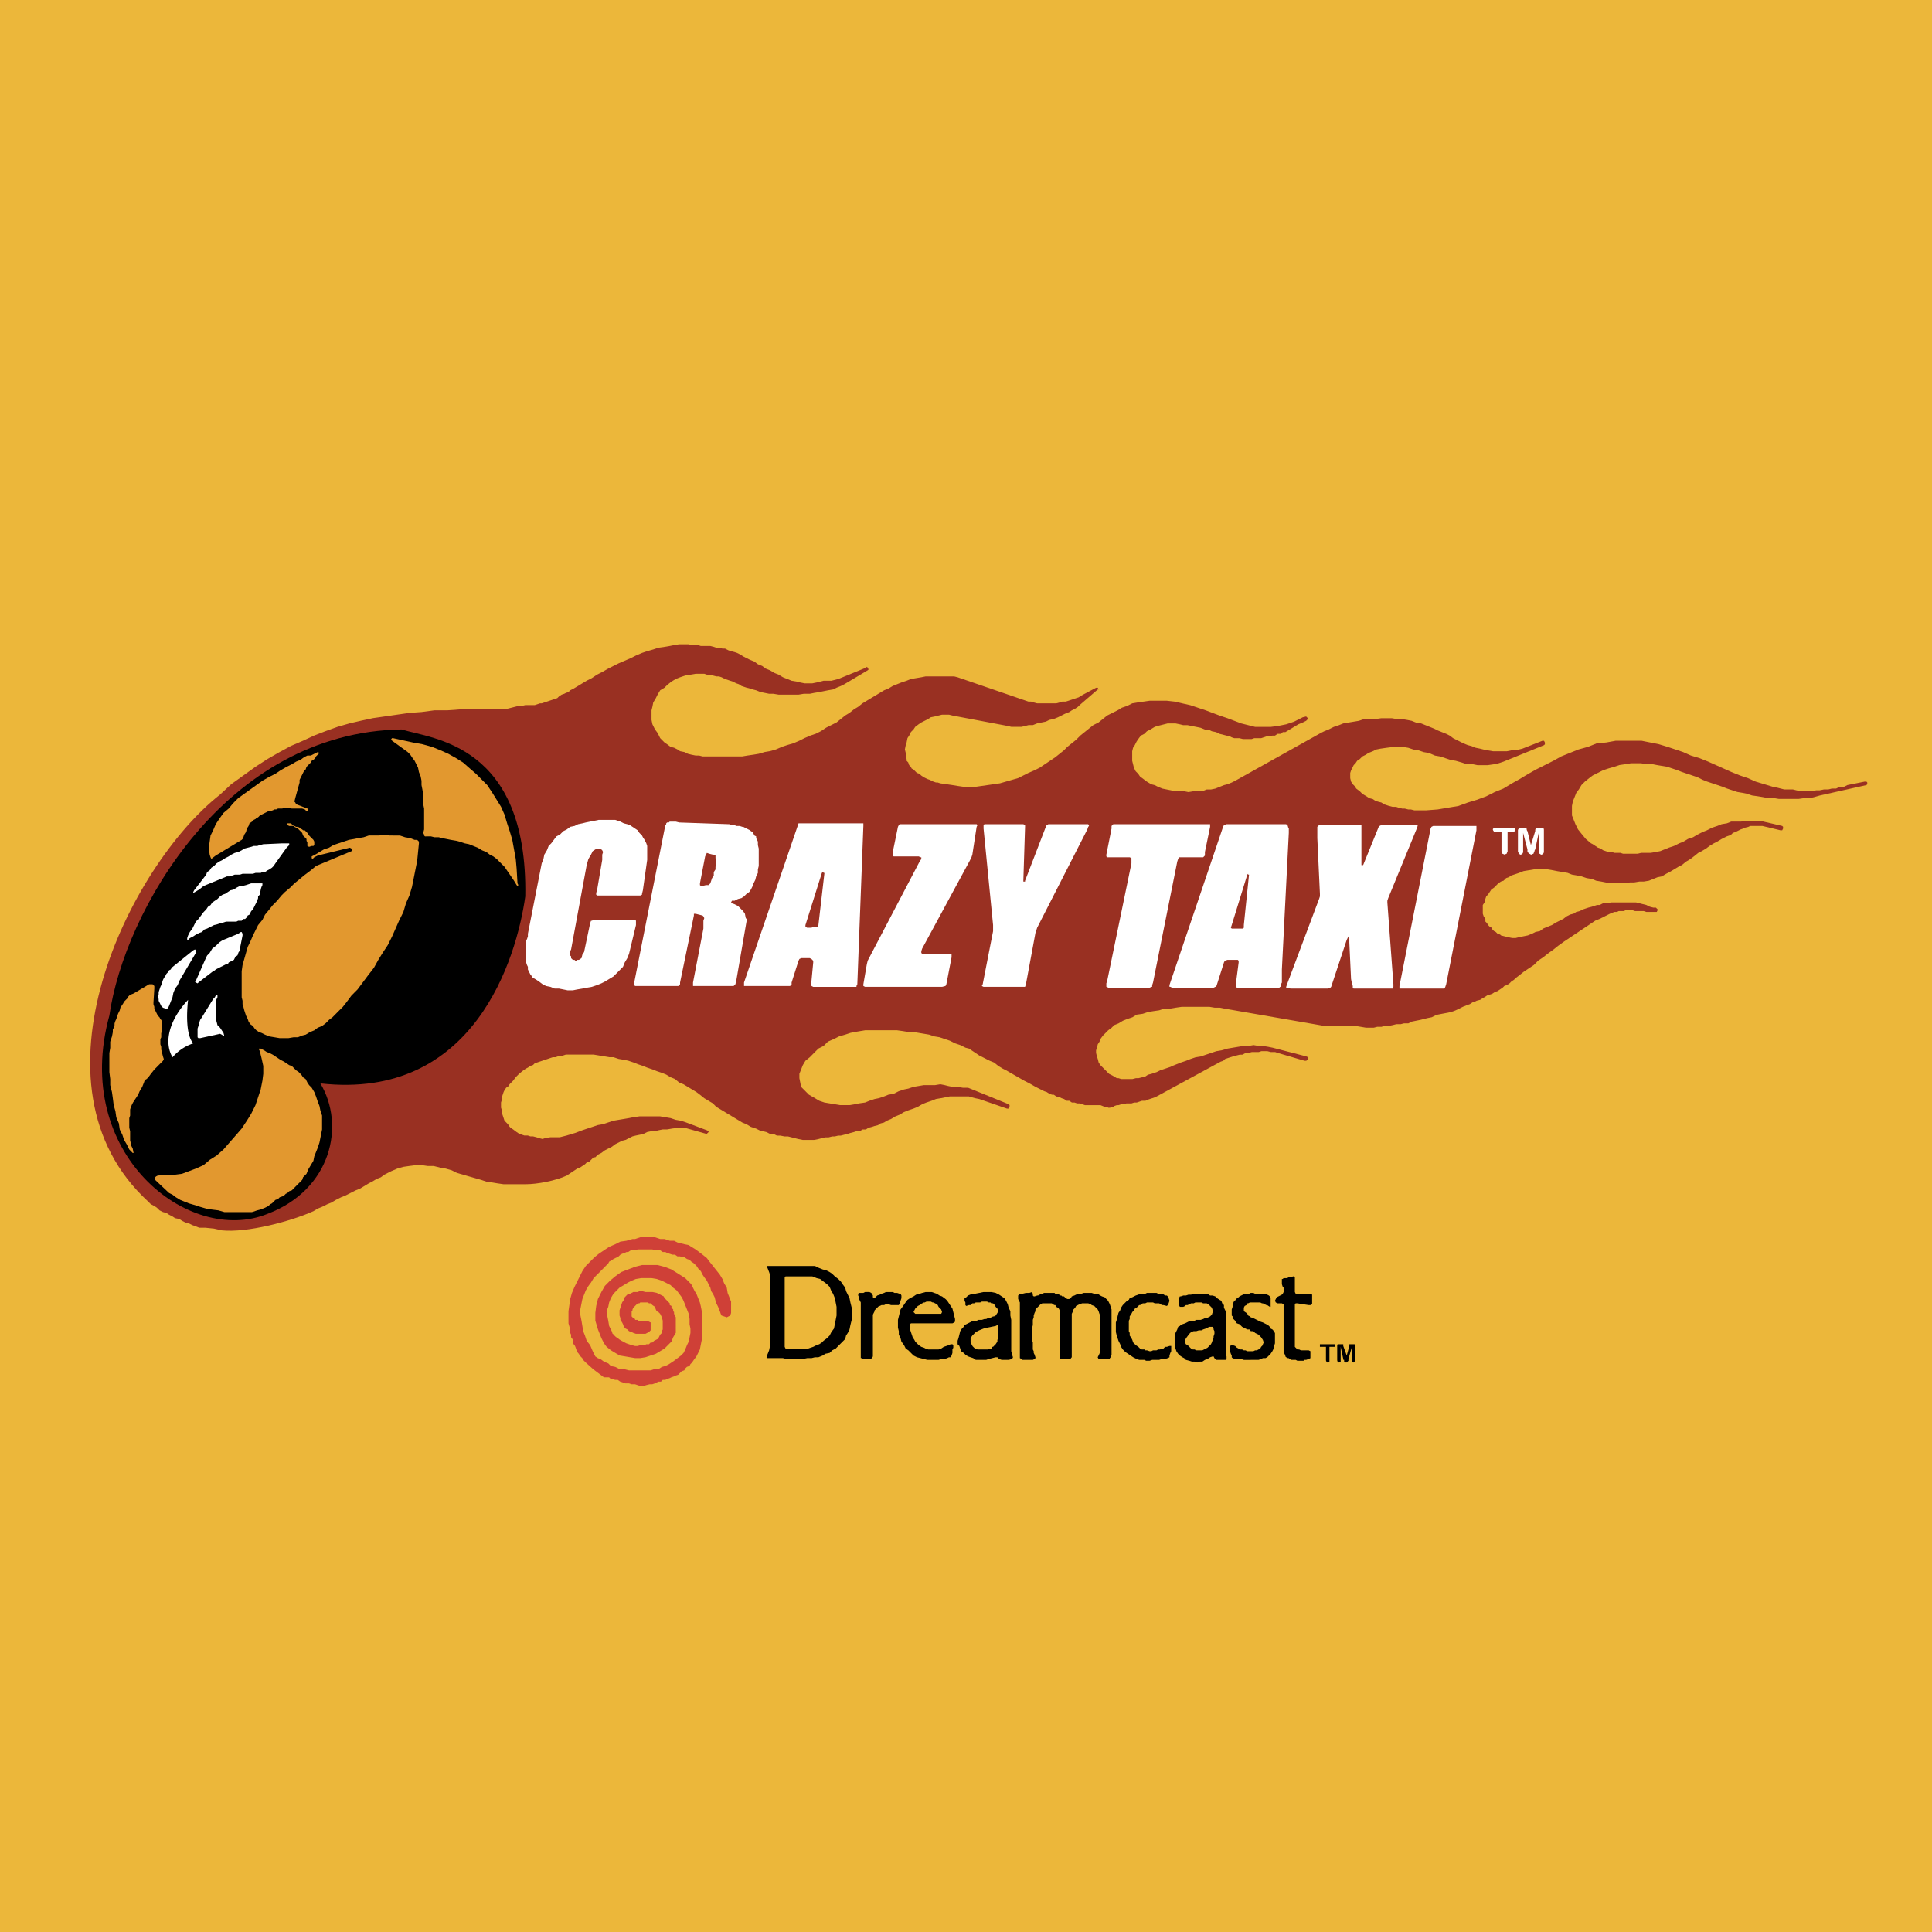 <svg xmlns="http://www.w3.org/2000/svg" width="2500" height="2500" viewBox="0 0 192.756 192.756"><g fill-rule="evenodd" clip-rule="evenodd"><path fill="#ecb73a" d="M0 0h192.756v192.756H0V0z"/><path d="M66.901 128.215l.259.26.345.262.259.346.259.348.173.348.172.434.172.434.173.434.086.521v.52l.086.434v.434l-.086.434-.086.434-.173.348-.172.434-.172.348-.259.26-.345.26-.345.262-.259.174-.259.172-.345.174-.345.088-.259.172h-.345l-.259.088-.259.086H62.76l-.345-.086-.345-.088h-.345l-.345-.172-.431-.088-.259-.26-.431-.174-.345-.26-.259-.088-.259-.174-.259-.52-.259-.607-.345-.434-.173-.521-.172-.434-.086-.52-.086-.521-.086-.434-.086-.434.086-.434.086-.434.086-.434.172-.434.173-.434.259-.436.259-.346.259-.434.431-.434.432-.434.431-.436.172-.172.087-.174.172-.088.258-.174.173-.086.173-.086.172-.088.172-.174.172-.086.259-.086.173-.088h.172l.259-.174h.431l.259-.086h1.466l.259.086h.518l.259.174h.259l.173.088.259.086.259.086h.259l.259.174h.259l.259.088h.172l.259.172.259.088.173.174.259.174.259.26.173.26.259.26.172.348.172.26.259.348.172.348.173.346.086.348.173.26.172.348.086.348.086.26.172.348.087.26.086.174.087.26.086.174.259.086.259.088.172-.088.172-.086.086-.262v-1.128l-.172-.434-.173-.434-.086-.521-.259-.434-.173-.434-.259-.434-.345-.434-.345-.434-.345-.434-.259-.348-.431-.348-.345-.26-.345-.26-.432-.26-.259-.174-.432-.088-.345-.086-.345-.088-.345-.172h-.431l-.518-.174h-.432l-.259-.088-.259-.086H63.881l-.259.086-.259.088h-.259l-.604.174-.604.086-.518.26-.604.262-.518.346-.518.348-.431.348-.432.434-.431.434-.345.52-.259.521-.259.52-.259.521-.259.607-.173.607-.086.607-.086.607V132.033l.172.605v.348l.086.174v.26l.086.088.086.174v.26l.086.174.086.086.086.174.086.26.086.174.086.174.086.086.086.174.172.174.086.086.086.174.172.174.086.088.776.693.69.52.345.262h.518l.172.172h.172l.259.088h.259l.259.174.259.086.259.086h.345l.259.088h.345l.259.086.259.088h.345l.259-.088.345-.086h.259l.259-.088.172-.086.173-.086h.259l.172-.174h.259l.173-.088.259-.086.172-.086.259-.088.173-.086.259-.088.172-.174.172-.172.259-.088.086-.174.172-.172.259-.088.086-.174.172-.172.173-.262.259-.348.173-.346.172-.348.086-.434.086-.434.086-.348v-2.258l-.086-.434-.086-.434-.086-.348-.172-.434-.173-.434-.173-.26-.172-.348-.172-.346-.604-.607-.69-.434-.69-.434-.69-.262-.69-.174h-1.545l-.69.174-.69.262-.69.26-.604.434-.518.434-.518.52-.345.607-.345.695-.172.693-.086.693v.781l.259.867.345.869.259.52.259.348.432.348.431.26.431.26.518.086.518.088.518.086h.518l.518-.086.518-.174.518-.174.431-.26.432-.26.345-.348.345-.348.173-.434.259-.434V131.426l-.086-.174-.086-.174v-.174l-.086-.086v-.174l-.173-.174v-.174l-.172-.086v-.174l-.086-.088-.172-.172-.086-.088-.172-.174-.086-.172-.345-.174-.345-.174-.431-.088h-.69l-.345-.086h-.258l-.172.086h-.441l-.172.088-.172.086h-.173l-.172.174-.086.088-.086.086-.086.26-.173.26-.086.262-.086.26-.086.26v.522l.086.26v.174l.172.26.086.174.086.26.172.174.172.086.173.174.259.088.172.086.259.088h.949l.172-.088.172-.086.173-.174v-.782l-.173-.086-.172-.088H63.708l-.086-.086h-.258v-.086l-.173-.088-.086-.086-.086-.088v-.52l.086-.088v-.086l.086-.174.087-.086.086-.088.086-.086.086-.088.086-.086h.172l.086-.088H64.655l.086.088h.173l.086.086.086.088.259.174.086.26.086.174.173.086.172.174.173.348.086.346v.868l-.086.174v.174l-.173.174-.086.174-.086.174-.086.086-.172.088-.173.086-.172.174h-.172l-.173.174h-.259l-.172.086H63.881l-.259.088h-.259l-.345-.088-.259-.086-.259-.088c-.345-.174-.69-.346-.863-.52-.345-.174-.432-.434-.518-.434l-.086-.262-.259-.52-.087-.521-.086-.434-.086-.52.172-.434.087-.436.172-.434.258-.434.259-.26.345-.348.432-.26.431-.26.345-.174.431-.174.518-.086h1.036l.518.086.518.174.518.26.346.176z" fill="#cf4037"/><path d="M128.066 134.809v.173l.086.086.086.174v.086l.086.088.174.086h.086l.086.088.172.086H129.273l.172.088H130.051l.086-.088h.172l.259-.086.172-.088V134.809l-.172-.086H129.791l-.172-.088h-.174l-.086-.086-.171-.174V130.123l.085-.086h.172l1.123.174h.172l.172-.088V129.17l-.172-.088h-1.467l-.085-.174V127.434l-.086-.086h-.086l-.26.086h-.172l-.174.087h-.344l-.086.086h-.087v.522l.087.26.086.086V128.908l-.086.174-.087.088-.172.086-.346.174-.086.174-.086.173.086.172.174.088h.43l.173.086v4.686zM126.082 129.082h-.863l-.172-.086h-.26l-.172.086H124.098l-.086.088-.174.086-.172.088-.086.086-.172.086-.088.173-.172.088-.086.172-.085.174v.262l-.088.26v.607l.088.086v.174l.171.174.086.085.086.174.088.088.258.086.086.086.174.174.172.088.172.086.173.086h.258l.086.173h.26l.172.174.172.088.173.086.086.086.172.174.174.262.086.259-.086.174v.086l-.174.174-.086.174h-.086l-.086.086-.173.088h-.172l-.172.086h-.604l-.173-.086h-.172l-.172-.088h-.174l-.172-.086-.172-.088-.088-.086-.086-.086-.257-.088h-.174l-.086.174v.434l.086.259.086.174v.174l.088.086.257.088h.604l.26.086H125.564l.258-.086.174-.088h.258l.174-.086.172-.174.171-.174.174-.259.086-.174.086-.346.086-.262v-1.041l-.086-.086-.086-.173-.086-.088-.174-.086-.085-.174-.172-.174-.174-.086-.172-.086-.172-.088-.26-.086-.172-.088-.173-.085-.172-.086-.172-.088-.26-.086-.086-.088-.172-.086-.086-.174-.088-.088-.257-.172v-.347l.086-.174.171-.086.088-.174h.086l.172-.088h1.035l.172.088h.088l.172.086.172.088h.088l.258.174h.085v-.869l-.085-.172-.086-.088-.172-.086-.174-.088h-.172zM122.285 131.252v-.434l-.172-.347v-.26l-.172-.174-.087-.26-.172-.088-.258-.173-.174-.172-.258-.088h-.26l-.257-.174h-1.381l-.258.088h-.26l-.258.086h-.259l-.26.088h-.086l-.086.172V130.211l.086.174h.346l.171-.088.088-.086h.172l.172-.088.174-.086h.258l.172-.088H119.871l.172.088h.346l.172.086.171.174.174.174.086.259v.174l-.086.26-.174.174-.171.088-.172.086h-.174l-.172.088-.26.086h-.429l-.174.085h-.432l-.172.088-.172.086-.174.088-.257.086-.174.086-.086.088-.172.086-.086.26-.086.173-.088.174-.086.434v.869l.086.26.088.26.172.259.172.174.26.174.172.086.173.174.344.088.26.086h.258l.259.088.258-.088h.26l.258-.174.26-.086.257-.174.26-.088h.086l.086.174.172.174h.949l.088-.086v-.262l-.088-.172v-3.904zM113.744 134.549l-.172-.174-.258-.174-.087-.086-.172-.174-.086-.259-.086-.174-.174-.262v-.26l-.086-.174v-1.041l.086-.171v-.262l.174-.26.086-.174.172-.174.086-.173.173-.086.086-.086.172-.174h.086l.174-.088.086-.086h.258l.174-.088h.603l.172.088h.432l.173.086.086.088h.172l.346.086.086-.086.086-.174.086-.26-.086-.261-.086-.172-.086-.088h-.174l-.258-.174h-.431l-.172-.086h-.949l-.174.086h-.518l-.172.088-.258.086-.173.088-.172.086-.26.086-.086.173-.172.088-.172.172-.259.262-.172.26-.086.259-.174.26-.086.348-.086.348-.086.259v.955l.086.346.086.262.086.26.174.347.086.26.172.26.259.26.258.173.26.174.258.174.172.086.173.088.258.086h.518l.174.088H114.693l.26-.088h.69l.259-.086h.344l.26-.088.172-.086v-.174l.086-.26.088-.173v-.52h-.174l-.258.086h-.174l-.172.174h-.086l-.259.086h-.172l-.172.088h-.346l-.172.086h-.174l-.257-.086h-.174l-.086-.088h-.258l-.174-.086zM101.064 135.416l-.087-.26-.086-.347v-3.123l-.086-.434v-.434l-.172-.347-.088-.348-.172-.346-.172-.261-.26-.172-.257-.174-.346-.174-.432-.088h-.775l-.432.088-.431.086h-.258l-.433.174-.172.174-.173.086v.261l.086.172v.262l.087.086.259-.086h.172l.086-.088.088-.086h.172l.172-.088h.431l.172-.086h.518l.173.086h.172l.086.088h.174l.086.086.086.088.086.174.172.172.088.261-.088.172-.172.262-.172.086h-.086l-.174.088-.172.086h-.172l-.173.088h-.172l-.26.086h-.344l-.174.085H97.096l-.174.088-.172.086-.173.088-.172.086-.173.086-.086.174-.172.174-.173.259-.086.348-.087.348-.086.26v.347l.173.174.086.26.086.26.259.173.172.174.259.172.259.088.26.086.258.174h1.035l.259-.086.344-.088.346-.086h.172l.174.174.257.086h.692l.344-.086.087-.174zM95.024 132.033l.173-.088.087-.086v-.259l-.087-.348-.086-.348-.087-.347-.172-.26-.173-.26-.172-.26-.173-.173-.345-.26-.259-.088-.258-.174-.259-.086-.259-.088h-.604l-.345.088-.259.086-.345.088-.259.174-.345.172-.258.173-.259.348-.173.26-.259.348-.086.345-.086.348-.087.348V132.467l.087.345v.348l.172.348.087.346.258.347.173.348.259.174.258.259.259.26.345.174.346.086.345.088.344.086H93.644l.259-.086h.345l.259-.088.172-.086h.173l.086-.174.086-.26v-.347l.087-.174v-.26l-.087-.086h-.172l-.173.086-.259.088-.258.086-.259.174-.259.086H92.609l-.259-.086-.172-.088-.259-.086-.259-.174-.173-.174-.172-.173-.086-.172-.173-.262-.086-.26-.087-.26-.086-.261v-.52l.086-.086h4.141zM105.723 135.156v.346l.086.088h1.035v-.088l.086-.086v-4.338l.086-.174.086-.259.173-.174.086-.174.172-.086.174-.088.258-.086h.603l.26.086.086.088.258.086.174.174.172.174.086.173.085.26.088.174v3.557l-.088.259-.085.174-.086.174.086.174h1.123v-.088l.085-.086.086-.26V130.645l-.086-.26-.085-.262-.088-.174-.086-.172-.172-.173-.172-.174-.26-.086-.172-.088-.259-.174h-.346l-.258-.086h-.777l-.258.086h-.26l-.258.088-.172.086-.259.088-.086.172-.172.088h-.174l-.172-.088-.172-.172h-.174l-.085-.088h-.172l-.088-.174h-.344l-.086-.086h-1.035l-.174.086h-.172l-.086.088-.174.086h-.085l-.258.088h-.086l-.088-.088v-.174l-.086-.174-.258.088h-.346l-.345.086h-.258l-.172.174v.348l.172.345v5.553l.172.088.086.086h1.035l.174-.086.086-.088v-.086l-.086-.26-.086-.174v-.173l-.088-.174v-.694l-.086-.259v-1.129l.086-.348v-.519l.088-.26v-.174l.086-.262.086-.172v-.173l.172-.174.085-.086.088-.088.086-.086.086-.088.172-.086H104.945l.086.086.174.088h.086l.086.174.172.086.086.086.088.173v4.426zM85.88 134.635v.867h.086l.173.088h.69l.172-.088.087-.174V131.164l.086-.174.086-.172v-.088l.173-.173.086-.086.086-.086.086-.088h.087l.172-.086h.259l.173-.088h.258l.259.088H89.676l.086-.174.086-.26.087-.261v-.26l-.087-.174h-.086l-.259-.086h-.258l-.173-.088h-.69l-.173.088-.259.086-.172.088-.259.086-.086.088-.173.172-.172-.086v-.174l-.087-.174-.085-.086-.173-.088h-.432l-.172.088h-.431l-.087.086v.174l.087.174v.174l.085.173.087.172v4.686zM76.735 126.307h-.172v.173l.172.434.087.26v7.115l-.087.434-.172.433-.086.26.086.086h1.553l.345.088H80.1l.431-.088h.431l.346-.086h.345l.431-.174.259-.174.431-.086.259-.259.345-.174.345-.348.259-.26.345-.347.087-.348.172-.26.172-.347.087-.434.086-.346.086-.347v-.867l-.086-.348-.086-.348-.087-.433-.172-.346-.172-.348-.087-.347-.259-.346-.172-.262-.259-.26-.345-.259-.259-.26-.259-.174-.345-.174-.345-.086-.431-.174-.345-.173h-4.573z"/><path fill="#ecb73a" d="M118.836 132.9l.258-.088h.26l.257-.085h.26l.172-.088.258-.086.174-.086.171-.088h.346l.086.174v.086l.086.173v.262l-.086.26v.174l-.086.174-.086.259-.088.174-.086.086-.171.174-.086.086-.174.088-.172.086-.172.088h-.603l-.174-.088h-.172l-.172-.086-.174-.174-.172-.174-.172-.086-.088-.174v-.259l.174-.262.258-.346.174-.174zM97.699 132.727l.432-.174.344-.086.431-.088.432-.086.172-.088h.088v1.303l-.088.174v.172l-.172.261-.086.086-.172.174h-.088l-.086.174h-.172l-.172.086h-1.035l-.173-.086h-.086l-.172-.174-.086-.086v-.088l-.088-.086-.086-.174v-.433l.174-.262.172-.172.172-.174.345-.173zM78.289 127.434l.086-.086H81.049l.431.173.345.086.345.26.345.262.259.26.173.433.172.26.173.434.086.433.086.436v.867l-.086.434-.086.433-.086.434-.259.347-.173.346-.259.262-.345.26-.172.173-.259.174-.259.086-.345.174-.259.086-.258.088H78.375l-.086-.174V127.434zM91.315 131.078l-.086-.088-.087-.086.087-.174.086-.173.172-.172.087-.088.172-.086.087-.088.172-.086.173-.088h.086l.173-.086H92.868l.173.086h.085l.173.088.173.086.086.088.086.174.086.086.173.174.086.259-.086.174h-2.588z"/><path d="M184.314 78.329l-.346.174h-.432l-.346.173h-.432l-.344.087h-.432l-.432.086h-.346l-.432.087H179.654l-.43-.087-.346-.086h-.864l-.344-.087-.346-.087-.432-.086-.863-.261-.861-.26-.777-.347-.777-.26-.861-.347-.777-.347-.775-.347-.777-.347-.861-.347-.863-.26-.777-.347-.775-.26-.777-.26-.863-.261-.861-.174-.863-.173H161.197l-.949.173-.949.087-.861.348-.949.26-.863.347-.863.347-.775.434-.863.434-.863.434-.775.434-.863.521-.775.434-.863.521-.863.347-.863.434-.947.347-.863.26-.949.347-1.035.173-1.035.174-1.121.087h-1.21l-.344-.087h-.26l-.346-.087h-.258l-.346-.087-.258-.086h-.346l-.346-.086-.258-.087-.26-.087-.258-.173-.346-.087-.258-.087-.26-.173-.344-.087-.26-.173-.432-.26-.258-.26-.346-.26-.172-.261-.174-.173-.172-.26-.086-.347v-.521l.086-.26.086-.173.172-.347.174-.173.172-.26.26-.173.258-.26.346-.174.258-.173.432-.173.346-.174.432-.086.604-.087.689-.086h.95l.518.086.518.173.518.087.518.173.518.087.604.26.52.087.518.173.518.174.518.086.604.174.518.173h.604l.432.086h1.036l.604-.086.432-.087.518-.173 4.055-1.648.086-.087v-.174l-.086-.173h-.172l-1.984.781-.346.086-.432.087h-.346l-.43.087H148.956l-.518-.087-.432-.087-.346-.086-.432-.087-.43-.174-.346-.086-.432-.174-.346-.173-.344-.173-.346-.174-.346-.26-.344-.174-.432-.173-.432-.174-.346-.173-.432-.174-.43-.173-.432-.173-.518-.087-.432-.173-.432-.087-.518-.087h-.518l-.518-.086h-1.036l-.604.086H136.092l-.518.174-.52.086-.518.087-.518.087-.43.173-.518.173-.518.261-.432.173-.346.173-8.541 4.772-.346.173-.43.173-.346.087-.432.174-.432.173-.432.087h-.43l-.432.173h-.864l-.518.086-.432-.086h-.95l-.344-.087-.432-.086-.432-.087-.432-.173-.346-.174-.344-.087-.432-.26-.346-.26-.346-.261-.172-.26-.258-.26-.174-.347-.086-.347-.086-.347v-.954l.086-.347.172-.26.174-.347.172-.26.26-.347.344-.174.26-.26.346-.173.43-.261.26-.086.346-.087.344-.086.346-.087h.776l.432.087.346.086h.432l.432.087.432.086.43.087.432.174h.346l.346.173.43.087.346.173.346.087.346.087.344.086.172.086.26.087h.518l.346.087h.862l.26-.087h.69l.26-.087.258-.086h.346l.26-.086h.258l.26-.174h.344l.174-.173h.258l.432-.26.432-.261.432-.26.43-.174.346-.173.172-.174v-.086l-.172-.173-.346.086-.861.434-.777.261-.861.173-.691.086h-1.552l-.689-.173-.691-.173-.689-.26-.689-.26-.777-.261-.689-.26-.691-.26-.775-.26-.777-.26-.775-.174-.788-.182-.775-.087h-1.726l-.604.087-.604.086-.518.087-.518.26-.518.174-.432.26-.518.26-.518.26-.432.347-.432.347-.518.26-.432.347-.43.347-.432.347-.432.434-.432.347-.432.348-.344.347-.432.347-.432.347-.518.347-.518.347-.518.347-.518.26-.604.26-.518.261-.518.26-.605.173-.604.173-.604.174-.604.086-.604.087-.605.086-.604.087H96.135l-.604-.087-.518-.086-.604-.087-.604-.086-.259-.087h-.173l-.259-.087-.172-.086-.172-.087-.259-.086-.172-.087-.172-.087-.259-.173-.173-.174-.259-.087-.172-.173-.173-.173-.172-.087-.086-.173-.172-.174-.086-.26-.163-.173v-.173l-.086-.26v-.347l-.086-.347.086-.434.086-.261.086-.434.172-.26.172-.347.259-.26.173-.261.345-.26.259-.174.345-.173.345-.174.259-.173.432-.086.345-.087.345-.086h.69l.345.086 5.521 1.042.346.086h1.036l.346-.086.346-.087h.43l.432-.173.432-.087.432-.087.346-.173.432-.087.43-.173.346-.174.346-.173.432-.173.258-.173.346-.173.258-.174.174-.173 1.811-1.562h.086l-.086-.173h-.172l-1.467.781-.26.174-.258.086-.26.087-.258.086-.26.087-.263.083h-.346l-.258.086-.346.087h-1.9l-.344-.087-.257-.086h-.258l-.26-.087-6.815-2.342-.345-.087H92.35l-.431.087-.518.086-.518.087-.431.174-.518.173-.431.173-.432.174-.432.26-.431.173-.431.26-.431.26-.431.26-.432.26-.432.26-.431.347-.431.26-.432.347-.431.26-.432.347-.431.347-.518.26-.518.26-.518.347-.518.26-.518.174-.604.26-.517.261-.604.26-.604.174-.518.174-.604.26-.604.174-.518.086-.6.177-.518.087-.604.087-.518.087h-3.968l-.345-.087h-.345l-.432-.087-.345-.087-.345-.173-.431-.086-.259-.174-.345-.173-.345-.086-.345-.261-.259-.174-.432-.434-.259-.521-.259-.347-.259-.521-.086-.434v-.954l.086-.347.086-.434.259-.434.172-.347.259-.434.432-.26.259-.26.431-.347.432-.26.431-.173.518-.174.518-.086.518-.087h.863l.259.087h.345l.259.086.345.087h.259l.259.087.345.173.259.087.259.087.259.086.345.173.259.087.259.174.259.086.259.087.345.087.259.086.345.087.431.174.432.086.431.087h.431l.518.086H79.671l.518-.086h.604l.431-.087.518-.086.432-.087.431-.087.518-.087.345-.173.431-.173.345-.174 2.329-1.388.087-.087-.087-.174-.086-.087-.086.087-2.761 1.128-.345.087-.345.087h-.78l-.345.086-.345.087-.431.086H80.272l-.431-.086-.345-.087-.518-.086-.431-.174-.432-.173-.432-.26-.431-.174-.431-.26-.432-.174-.345-.26-.432-.173-.345-.26-.431-.174-.345-.173-.345-.174-.259-.173-.345-.173-.259-.087-.345-.087-.259-.086-.345-.174h-.259l-.259-.086h-.345l-.259-.087-.345-.087H69.92l-.259-.087h-.691l-.259-.086h-.949l-.518.086-.431.087-.518.087-.604.087-.518.173-.604.173-.518.174-.604.26-.518.26-.604.26-.604.26-.518.26-.518.26-.604.347-.518.261-.518.347-.518.261-.432.26-.431.261-.432.26-.172.086-.173.087-.172.174-.259.086-.166.087-.259.086-.259.174-.173.173-.259.087-.259.086-.259.087-.258.087-.259.086-.259.087h-.172l-.259.087-.259.087h-.949l-.346.086h-.345l-.345.087-.345.087-.345.087-.345.086H45.85l-1.208.087h-1.294l-1.294.173-1.208.087-1.208.173-1.208.174-1.208.173-1.208.26-1.122.26-1.208.347-1.208.434-1.122.434-1.122.521-1.207.52-1.122.607-1.208.694-1.208.781-1.208.868-1.208.867-1.122 1.042c-9.058 7.114-19.842 28.976-7.16 40.603l.259.26.345.174.259.174.259.26.345.174.345.086.259.174.345.174.259.174.432.086.259.174.345.174.345.086.345.174.258.088.432.172h.604l.863.088.776.174c2.502.26 6.815-.869 9.145-1.91l.432-.26.431-.174.518-.26.431-.174.431-.26.518-.26.432-.174.518-.26.518-.262.432-.174.431-.26.431-.26.345-.174.431-.26.433-.172.345-.26.69-.348.604-.26.604-.174.604-.086.69-.088h.518l.604.088h.604l.69.172.518.088.604.174.518.26.604.174.604.174.604.172.604.174.518.174.604.088.518.086.604.086h2.158c1.208 0 3.019-.346 4.141-.867l.259-.174.259-.174.259-.172.259-.174.259-.088.259-.172.259-.174.173-.174.259-.088.172-.172.172-.174.086-.088h.172l.259-.26.345-.174.345-.26.345-.174.346-.174.345-.26.345-.174.345-.174.345-.086.345-.174.345-.174.345-.086.432-.088.345-.086.345-.174.431-.086h.345l.345-.088.431-.086h.432l.518-.088.69-.086h.518l2.157.607h.086l.172-.174v-.086l-.172-.088-2.07-.781-.518-.172-.518-.088-.518-.174-.518-.086-.518-.086h-2.075l-.604.086-.431.086-.518.088-.518.086-.518.088-.518.172-.518.174-.518.088-.518.174-.518.172-.518.174-.69.262-.863.26-.69.174h-.944l-.518.086-.259.088-.345-.088-.259-.086-.345-.088h-.259l-.259-.086h-.345l-.259-.088-.259-.086-.259-.174-.345-.26-.259-.174-.086-.086-.172-.262-.173-.174-.172-.172-.086-.262-.086-.26-.086-.26v-.26l-.086-.262v-.52l.086-.26v-.262l.086-.26.086-.26.086-.174.172-.26.173-.088.172-.26.345-.348.259-.346.345-.348.432-.348.259-.172.173-.088.259-.174.259-.086.172-.174.259-.086.259-.088.259-.086.259-.088.259-.086.259-.088.258-.086h.259l.259-.086h.259l.259-.088.259-.086h2.761l.518.086.518.088.518.086h.431l.518.174.518.086.431.088.518.174.432.172.518.174.431.174.518.174.431.174.518.174.431.172.432.262.431.172.426.356.432.174.431.26.431.262.432.26.345.26.431.348.431.26.432.26.345.348.432.26.431.262.432.26.431.26.431.26.432.26.431.174.432.262.518.172.345.174.345.088.345.086.345.174h.345l.345.174h.345l.432.086h.345l.345.088.345.086.345.088.431.086h1.121l.432-.086.345-.088.345-.086h.345l.345-.088h.259l.345-.086h.259l.345-.088.345-.086.259-.086.345-.088.259-.086h.345l.259-.174h.345l.259-.174.345-.086.259-.088.345-.086.259-.174.345-.088.259-.172.431-.174.432-.26.432-.174.431-.26.431-.174.518-.174.432-.174.431-.26.432-.174.518-.174.431-.174.518-.086.432-.088.431-.086H96.668l.604.174.432.086 2.76.955h.174l.086-.174v-.174l-.086-.086-3.623-1.475-.433-.174h-.522l-.517-.088h-.518l-.431-.086-.345-.088-.431-.086-.518.086H92.178l-.518.088-.518.086-.518.174-.431.088-.518.172-.518.262-.518.086-.431.174-.518.174-.431.086-.518.174-.432.174-.604.086-.432.088-.518.086H83.81l-.518-.086-.518-.088-.518-.086-.518-.174-.431-.26-.604-.348-.432-.434-.345-.348-.085-.434-.086-.434v-.434l.172-.434.172-.434.259-.434.431-.348.431-.434.432-.434.518-.26.431-.434.604-.262.518-.26.604-.174.518-.174.431-.086.518-.088.518-.086h3.194l.604.086.518.088h.518l.518.086.518.088.518.086.518.174.518.086.518.174.518.174.518.26.517.174.518.26.345.088.518.346.518.348.518.26.172.088.346.174.432.174.432.346.43.262.346.172.604.348.605.348.604.346.518.262.604.346.689.348.174.086.258.088.26.174.258.086h.174l.258.174.346.086.172.088.26.086.258.174h.26l.258.174h.26l.258.086h.26l.258.088.26.086h1.553l.432.174h.258l.086.086h.174l.172-.086h.172l.086-.086.26-.088h.172l.26-.086h.258l.26-.088h.518l.258-.086h.26l.258-.088.26-.086h.344l.174-.086.258-.088.26-.086.258-.088.174-.086 6.383-3.471.26-.086.172-.174.26-.088.258-.086.26-.086.344-.088.346-.086h.26l.344-.174h.26l.344-.088h.692l.258-.086h.606l.344.086h.432l.26.088 2.674.781h.172l.172-.174v-.174l-.172-.086-3.363-.869-.432-.086-.518-.086h-.432l-.518-.088-.518.088h-.518l-.518.086-.518.086-.518.088-.605.174-.518.086-.518.174-.518.174-.518.174-.518.086-.518.174-.43.174-.52.174-.43.172-.432.174-.174.088-.258.086-.26.088-.258.086-.26.086-.344.174-.26.088-.258.086-.346.086-.26.174-.344.088-.346.086h-.258l-.346.086H111.86l-.26-.086h-.172l-.432-.26-.346-.174-.344-.348-.26-.26-.258-.26-.174-.26-.086-.348-.086-.26-.086-.348v-.26l.086-.262.086-.346.172-.26.088-.262.258-.348.26-.26.258-.26.346-.26.258-.26.432-.174.432-.262.432-.172.518-.174.432-.262.604-.086.518-.174.518-.086.604-.088.518-.174h.604l.518-.086.605-.086H120.665l.518.086h.518l.432.086 10.008 1.736h3.108l.518.086.518.088h.776l.346-.088h.432l.258-.086h.432l.432-.086.346-.088h.432l.344-.086h.432l.346-.174.432-.088.432-.086.344-.086.346-.088.432-.086.344-.174.26-.088c.777-.172 1.295-.172 1.984-.52l.518-.26.432-.174.258-.088.26-.172.258-.088.174-.086.344-.088.26-.172.172-.088.26-.174.258-.086.26-.088.258-.174.26-.086.258-.174.26-.174.172-.172.26-.088.258-.174.172-.174.26-.172.172-.174.346-.26.432-.348.518-.348.518-.347.432-.434.518-.347.432-.347.604-.434.432-.347.604-.434.518-.347.518-.347.518-.347.518-.347.518-.347.518-.347.432-.173.518-.26.518-.26.432-.173h.258l.174-.087h.518l.172-.086h.69l.26.086H163.997l.26.087h1.036l.086-.174v-.087l-.172-.173h-.26l-.344-.087-.346-.173-.346-.086-.346-.087-.344-.087H160.717l-.258.087h-.52l-.344.173h-.26l-.258.087-.26.086-.344.087-.26.087-.258.086-.346.173-.346.087-.258.173-.346.086-.346.174-.344.26-.346.173-.346.173-.432.261-.43.173-.432.174-.346.261-.432.086-.344.173-.432.174-.432.087-.432.086-.346.086h-.344l-.432-.086-.346-.086-.346-.087-.086-.087-.258-.087-.174-.173-.172-.086-.172-.174-.088-.173-.172-.087-.172-.173-.086-.174-.174-.173v-.26l-.172-.26-.086-.26v-.867l.172-.26.086-.347.086-.26.174-.173.172-.26.172-.26.26-.173.26-.261.172-.173.258-.173.26-.087.258-.26.26-.087.258-.173.26-.087.518-.173.432-.174.518-.086.518-.087h1.382l.516.087.432.086.518.087.52.087.43.173.518.087.432.087.518.174.518.086.432.174.518.087.432.086.518.087H162.099l.518-.087h.432l.516-.086h.432l.52-.087.43-.174.432-.173.432-.086.432-.261.346-.173.43-.26.432-.26.346-.173.432-.347.432-.26.344-.261.432-.347.346-.173.432-.26.344-.26.432-.26.346-.174.432-.26.172-.086.172-.087.174-.087.258-.087.174-.086.172-.173.258-.087.174-.087.172-.086.172-.087.26-.087.172-.087.346-.086.172-.087h1.21l1.811.434h.174l.086-.174v-.173l-.086-.087-2.244-.521h-.863l-1.035.087h-.948l-.432.173-.518.086-.432.174-.518.173-.518.261-.432.173-.518.26-.432.26-.518.173-.432.26-.432.174-.518.26-.518.173-.432.174-.43.173-.432.086-.518.087h-.95l-.346.087h-1.468l-.258-.087h-.604l-.26-.087h-.344l-.26-.086-.26-.087-.258-.173-.26-.087-.258-.173-.26-.174-.172-.086-.518-.434-.432-.521-.346-.434-.258-.521-.172-.434-.174-.434V80.405l.086-.434.174-.434.172-.434.26-.347.258-.434.346-.347.432-.347.344-.26.518-.261.518-.26.52-.173.604-.173.518-.174.604-.086.518-.087h1.036l.518.087h.604l.432.086.518.087.518.087.518.173.518.173.432.174.518.173.518.174.518.173.518.26.432.173.518.174.518.173.518.174.432.173.518.173.518.173.518.087.432.087.518.174.604.086.518.086.432.087h.604l.518.087h1.986l.544-.078h.518l.432-.087.604-.173 4.658-1.042.088-.087v-.173l-.088-.087h-.172l-1.295.26-.431.088z" fill="#993022"/><path d="M40.071 72.777c3.02.954 12.596 1.388 12.337 16.657-.863 6.16-5.09 20.388-20.446 18.654 2.502 4.164 1.122 10.584-5.263 13.014-7.85 3.209-19.583-5.986-15.787-19.781 1.466-10.325 11.56-28.284 29.159-28.544z"/><path fill="#e2982f" d="M15.57 117.805l-.086-.088v-.26l.086-.086.173-.088 1.725-.086.691-.088.69-.259.69-.26.776-.348.604-.519.69-.434.69-.609.604-.694.604-.693.604-.695.517-.78.432-.695.431-.867.259-.781.259-.78.172-.869.087-.693v-.781l-.173-.782-.173-.693-.086-.174v-.086h.173l.345.174.259.172.259.088.345.174.259.173.258.172.259.174.345.174.259.174.258.174.26.086.259.261.172.172.259.174.258.26.173.261.259.172.172.348.173.26.259.261.258.434.173.434.173.519.172.436.086.433.173.52v1.389l-.086.433-.087.434-.086.433-.172.522-.173.433-.173.434-.086.434-.259.433-.259.434-.172.433-.345.348-.086.26-.173.174-.172.173-.173.174-.173.174-.171.172-.173.174-.26.088-.172.174-.172.085-.173.174-.172.086-.259.088-.173.174-.258.086-.173.174-.173.174-.172.085-.172.174-.346.174-.431.174-.345.086-.518.174h-2.761l-.603-.174-.691-.086-.517-.088-.604-.174-.518-.172-.603-.173-.432-.174-.431-.174-.432-.26-.345-.262-.345-.171-1.294-1.215zM14.88 98.197h.345l.172.174v.26l-.086 1.389v.172l.086.262v.172l.086.174.086.174.086.174.086.174.173.174.086.174.086.086.086.174V102.972l-.086.086V103.492l-.086.174v.522l.086.26v.26l.086.348.086.348.086.26-.086.174-.172.174-.345.346-.345.348-.345.434-.259.348-.173.172-.172.088-.085.252-.172.434-.259.434c-.259.695-.604.869-.863 1.562l-.086.26v.608l-.086.26v.956l.086.348v.954l.086.262v.172l.086.174.086.174.086.434h-.086l-.172-.174-.172-.174-.259-.52-.259-.434-.173-.521-.259-.52-.086-.607-.259-.607-.086-.607-.173-.607-.086-.693-.086-.607-.172-.695v-.607l-.086-.693V105.059l.086-.521v-.605l.172-.521.086-.434v-.26l.086-.174.086-.26v-.174l.086-.262.086-.172.086-.262.087-.26.085-.174.086-.174.087-.346.086-.088.173-.26.086-.174.173-.174.172-.172.086-.174.172-.174.259-.088.173-.086 1.469-.873zM35.067 84.923l.087-.087v-.086l-.087-.087-.172-.087-3.192.78-.173.087-.173.087-.172.174-.086-.087v-.174l.345-.173.431-.261.432-.259.517-.174.431-.261.518-.173.518-.174.517-.173.518-.087.431-.086.518-.087.517-.174h1.036l.517-.087.518.087H39.898l.518.174.518.087.431.173h.259l.172.173v.174l-.086.867-.086.868-.173.868-.172.868-.173.866-.259.868-.345.781-.259.868-.431.867-.345.781-.345.781-.432.867-.517.781-.431.695-.432.781-.604.781-.517.693-.518.694-.604.607-.518.696-.344.433-.346.346-.345.347-.345.348-.345.26-.345.348-.345.259-.431.174-.346.26-.431.174-.431.26-.345.085-.432.174h-.43l-.518.088h-.863l-.518-.088-.517-.086-.432-.173-.345-.174-.259-.086-.258-.174-.173-.174-.173-.26-.258-.173-.173-.26-.086-.26-.173-.348-.086-.259-.086-.262-.086-.346-.087-.262v-.345l-.086-.348v-2.602l.086-.608.173-.607.172-.608.173-.607.259-.521.258-.607.259-.52.259-.521.431-.52.259-.521.432-.521.345-.433.431-.434.431-.521.345-.347.518-.433.432-.434.431-.347.517-.434.69-.52.518-.434 3.537-1.475z"/><path fill="#fff" d="M21.523 101.668l.086.26.086.347.259.26.172.26.173.26.086.347-.259-.173-.172-.086-1.984.433h-.173l-.086-.088v-.867l.086-.26.087-.347.086-.26.173-.26 1.121-1.822.173-.174.086-.174.086-.086.086.086v.174l-.086.174-.086.174v1.822zM19.28 94.813l.172-.087.087.087v.26L17.9 97.85l-.173.433-.259.348-.173.433-.086.434-.172.434-.173.433-.086.174-.086.086h-.173l-.259-.086-.172-.174-.087-.174-.085-.171-.087-.174v-.174l-.086-.26.086-.174v-.261l.087-.26.085-.26.087-.174.086-.26.086-.259.087-.174.172-.26.086-.174.173-.174.086-.173.173-.086.086-.174 2.157-1.736zM59.74 89.347h-.172l-.087-.086v-.174l.087-.26.517-3.036v-.521l.086-.261-.086-.173-.086-.086-.345-.087-.259.087-.259.173-.172.347-.259.434-.172.607-1.554 8.415-.086.174v.434l.086.086v.174l.087.087.086.087h.173l.086.086h.086l.086-.086h.173l.259-.174.086-.347.172-.26.604-2.863.087-.261h.086l.173-.086h4.141l.086.086v.434l-.69 2.863-.173.434-.259.433-.172.434-.259.262-.345.345-.345.348-.431.26-.432.26-.345.173-.431.174-.518.174-.517.086-.432.088-.518.086-.431.088h-.518l-.431-.088-.431-.086h-.432l-.43-.174-.432-.086-.345-.174-.345-.261-.259-.172-.431-.262-.087-.172-.086-.088-.086-.174-.087-.172-.085-.173v-.262l-.087-.173-.086-.261v-2.168l.086-.174.087-.26v-.26l1.379-7.028.173-.433.086-.434.259-.434.173-.434.259-.26.258-.347.259-.347.345-.174.345-.347.345-.173.345-.26.432-.087.345-.174.431-.087.345-.086.431-.087.432-.087.431-.087H61.379l.259.087.259.087.345.173.345.087.259.087.258.174.26.173.259.174.172.26.259.26.086.174.172.26.173.347.086.26V85.791l-.431 3.036-.086.347v.087l-.173.086H59.74zM139.625 98.631v-.26l3.107-15.704.086-.173.172-.087h4.315v.434l-3.02 15.356-.086.26-.088.174h-4.486zM131.689 89.434v-.26l-.259-5.552v-1.128l.086-.087.088-.087h4.226v3.991h.172l1.553-3.817.088-.087.171-.087h3.624v.087l-.086.26-2.848 6.94-.086.261v.174l.603 8.155v.26l-.085.174H135.053l-.086-.088v-.172l-.086-.262-.086-.433-.172-3.643v-.435l-.088-.173-.172.347-1.467 4.425-.085.26-.086.086-.26.088h-3.709l-.258-.088h-.174v-.086l.086-.26 3.194-8.503.085-.26zM122.027 82.494l.086-.174.26-.087h5.951l.086.087.088.087v.087l.086.173v.434l-.691 13.622V98.023l-.086.174v.26h-.086l-.086.086H123.408l-.088-.086v-.434l.26-1.996v-.173l-.086-.086h-1.035l-.26.086-.086.173-.689 2.17-.088.26h-.086l-.172.086h-4.14l-.174-.086h-.086v-.174l.086-.26 5.263-15.529zM120.561 82.233h.171v.261l-.517 2.515v.347l-.086.087-.086.087H117.627l-.086.174-.086.26-2.416 12.059-.086.26v.174h-.086l-.174.086H110.553l-.086-.086h-.086v-.348l.086-.259 2.416-11.713v-.52l-.174-.087h-2.242l-.086-.087v-.173l.517-2.603v-.26l.086-.087.086-.087h9.491zM102.1 87.873v.086H102.271v-.086l2.071-5.379.086-.174.172-.087h3.968l.086.174-.086.087-.086.26-5.003 9.804-.086.26-.086.26-.95 5.119-.086.26H98.131l-.174-.086.088-.174 1.035-5.292v-.608l-.949-9.63v-.347l.086-.087h3.883l.171.087v.174l-.171 5.379zM89.589 82.494l.087-.174.086-.087H97.439l.088.087-.088.174-.429 2.776-.088.26-.172.347-4.745 8.763-.086.26v.173l.086.087h2.933v.347l-.518 2.69-.086.174-.345.086h-7.678l-.172-.086v-.174l.345-1.996.086-.347.087-.173 5.089-9.717.173-.26v-.174h-.086l-.173-.087H89.158l-.086-.087v-.347l.517-2.515zM79.582 82.407l.086-.261H86.139v.261l-.604 15.79-.086.174v.086h-4.314l-.173-.086v-.088l-.086-.174.086-.259.173-1.823v-.173l-.086-.086-.087-.087-.172-.087h-.863l-.172.087-.087.173-.689 2.169v.26l-.173.088h-4.573v-.348l5.349-15.616zM66.383 82.32l.086-.087v-.087l.087-.086h.172l.086-.087h.604l.345.087 5.004.173.172.087h.346l.172.087h.345l.259.087h.086l.173.086.172.087.173.087.172.087.087.086.172.087.087.174.086.173.172.087v.174l.087.173.086.173v.347l.086.348V86.398l-.086.347v.347l-.173.347-.086.347-.172.347-.087.26-.172.347-.173.26-.259.174-.259.26-.258.173-.346.087-.344.174h-.259l-.087.174.087.086.259.087.172.087.172.087.259.26.259.26.173.26.086.434.086.087v.173l-1.035 5.987-.086.347-.086.086-.087.088h-4.054v-.348l1.035-5.379V91.863l.086-.26-.086-.173-.086-.087-.345-.087-.345-.087h-.173v.174l-1.38 6.68v.174l-.173.174H63.364l-.086-.088v-.26l3.105-15.703zM20.661 95.334l.258-.261.259-.433.345-.261.345-.346.258-.174.173-.087 1.467-.607.259-.174h.086l.086.174v.173l-.259 1.302v.173l-.172.26v.087l-.086.174-.173.086-.086.174-.087.174-.172.086-.173.087-.172.086-.087.174h-.172l-.173.087-.172.087-.172.086-.173.088-.173.086-.172.088-.086.086-.173.087-1.467 1.127-.086.086-.172-.086-.087-.087.087-.086 1.035-2.343.087-.173zM20.747 90.475l.258-.173.173-.26.259-.174.258-.174.259-.26.259-.173.259-.087.258-.174.259-.173.345-.087.259-.173.345-.174h.259l.345-.087.259-.086.259-.087h1.121v.173l-.086.173-.086.261v.087l-.087.173v.261l-.172.173v.173l-.086.261-.086.174-.087.173-.086.174-.086.173-.087.173-.172.174-.086.174-.087.173-.172.087-.087.173-.172.174h-.172l-.173.173h-.345l-.173.087H22.558l-.259.087-.345.087-.259.086-.345.087-.345.173-.344.174-.259.087-.259.26-.259.087-.345.173-.259.174-.345.173-.173.174h-.086v-.174l.086-.26.173-.347.259-.347.172-.347.173-.347.258-.26.259-.347.259-.347.259-.261.173-.26z"/><path fill="#993022" d="M124.012 92.644l.086-.086v-.261l.517-5.032h-.086v-.087l-.086.087-1.554 5.032-.086.261.086.086h1.123zM82.256 87.092h-.086v-.087h-.086l-.086.087-1.639 5.205v.173l.172.088h.431l.173-.088H81.566l.087-.173.603-5.205z"/><path fill="#fff" d="M28.166 84.142h.689v.173l-.085.087-.173.174-1.121 1.561-.173.261-.173.173-.258.174-.173.087-.259.173h-.259l-.172.087h-.518l-.259.086H24.197l-.259.087h-.517l-.259.087-.259.087h-.259l-2.329.954-.431.347-.432.26-.172.087V89l.086-.173 1.208-1.562.087-.26.258-.173.172-.261.259-.173.259-.261.259-.173.345-.173.259-.174.345-.174.259-.173.345-.174.345-.087.345-.173.259-.173.345-.087.345-.087.259-.087h.345l.258-.087.346-.086 1.898-.087z"/><path fill="#993022" d="M69.834 88.133v.173l.086.087h.173l.345-.087h.258l.173-.173.086-.26.087-.26.172-.261v-.347l.173-.26v-.261l.086-.347v-.26l-.086-.26v-.261l-.173-.086h-.086l-.345-.087-.259-.087-.086.174-.086.173-.518 2.69z"/><path fill="#e2982f" d="M39.122 73.905l-.086-.087v-.087l.086-.087h.086l1.984.434.949.173.949.261.863.347.776.347.777.434.69.434.69.607.604.52.604.608.517.52.518.781.432.694.431.694.345.781.259.867.258.781.259.868.173.955.172.954.086.954.087 1.475.086.173-.086.087-.087-.087-.258-.433-.949-1.389-.259-.26-.259-.26-.258-.26-.346-.261-.345-.173-.345-.261-.431-.173-.431-.26-.432-.174-.431-.173-.431-.087-.518-.174-.345-.087-.518-.086-.431-.087-.432-.086-.344-.087h-.432l-.345-.087H42.4l-.086-.087v-.087l-.086-.173.086-.347v-2.083l-.086-.433v-.954l-.087-.521-.086-.434v-.433l-.086-.435-.173-.433-.086-.434-.172-.347-.173-.347-.259-.347-.172-.261-.259-.26-1.553-1.127zM29.459 79.63l-.085.348.085.086.087.174 1.121.433h.086v.174l-.172.087-.172-.174-.259-.087H29.115l-.432-.087h-.345l-.172.087h-.432l-.172.087h-.173l-.172.087-.259.087h-.172l-.173.087-.173.086-.172.087-.173.087-.173.087-.172.174-.172.086-.087.087-.172.086-.173.174-.259.173-.086.261-.173.26-.086.347-.172.26-.086.261-.087.173-.086.087-2.588 1.561-.345.261-.087.087-.086-.174-.086-.26-.086-.694.086-.608.086-.607.259-.52.259-.608.345-.52.431-.608.518-.434.431-.52.518-.521.604-.433.604-.434.604-.434.603-.433.605-.348.69-.347.517-.347.604-.347.518-.26.431-.26.431-.174.345-.26.345-.174h.345l.345-.173.346-.174.172.087-.086.087-.259.26-.086.174-.173.173-.172.087-.087.174-.172.173-.087.086-.172.174-.086.261-.173.173-.086.173-.086.174-.087.173-.086.174-.086.174v.26l-.432 1.561zM30.667 84.402v-.347l-.086-.174v-.173l-.172-.173-.173-.174-.086-.26-.173-.174-.086-.086-.173-.174-.172-.087-.172-.086-.086-.087h-.433l-.172-.087v-.174h.346l.172.174.173.087.172.087h.172l.173.086.086.087.173.087.086.087h.173l.172.173.086.087.173.26.172.174.259.26.086.173v.347l-.086.087h-.172l-.259.087-.173-.087z"/><path d="M133.07 134.375h-.432V135.85c-.086.088-.174.088-.174.088-.086 0-.086 0-.086-.088-.086 0-.086-.086-.086-.174v-1.301h-.604v-.086-.174h1.467v.26h-.085zm.948 1.215l-.258-1.215V135.85c-.086.088-.172.088-.172.088-.088 0-.088 0-.088-.088-.086 0-.086-.086-.086-.174v-1.387c0-.088 0-.174.086-.174h.518v.174l.346.953.26-.953v-.174h.518s.086.086.086.174v1.387c0 .088-.086.174-.086.174 0 .088-.088.088-.088.088-.086 0-.086 0-.172-.088V134.375l-.346 1.215v.174l-.086.086c0 .088-.086.088-.086.088h-.172c0-.088 0-.088-.086-.088v-.174c-.088 0-.088 0-.088-.086z"/><path d="M150.928 83.014h-.518v1.909c0 .086-.086.173-.086.26-.088 0-.174.087-.174.087-.086 0-.172-.087-.258-.087 0-.087-.086-.174-.086-.26v-1.909h-.605s-.172 0-.172-.087c0 0-.086-.086-.086-.173s.086-.087.086-.174h2.071c.086.087.086.087.086.174s0 .173-.086.173c0 .087-.086.087-.172.087zm1.467 1.736l-.432-1.648v1.822c0 .086 0 .173-.086.26 0 0-.086.087-.174.087-.086 0-.086-.087-.172-.087 0-.087-.086-.174-.086-.26v-2.082c0-.087.086-.174.172-.261h.604c.088 0 .088.087.088.087s0 .174.086.26l.344 1.388.432-1.388c0-.086 0-.26.086-.26 0 0 0-.087.088-.087h.604c.086.087.086.174.086.261v2.082c0 .086 0 .173-.086.26 0 0-.086.087-.174.087-.086 0-.086-.087-.172-.087-.086-.087-.086-.174-.086-.26v-1.822l-.346 1.648c-.086.086-.086.26-.086.26-.086.087-.086.174-.086.174-.086 0-.172.087-.26.087 0 0-.086-.087-.172-.087l-.086-.087c0-.087-.086-.087-.086-.173v-.174zM19.28 104.096a4.633 4.633 0 0 0-2.07 1.389c-.949-1.648-.173-3.904 1.553-5.727-.173 1.562-.173 3.556.517 4.338z" fill="#fff"/></g></svg>